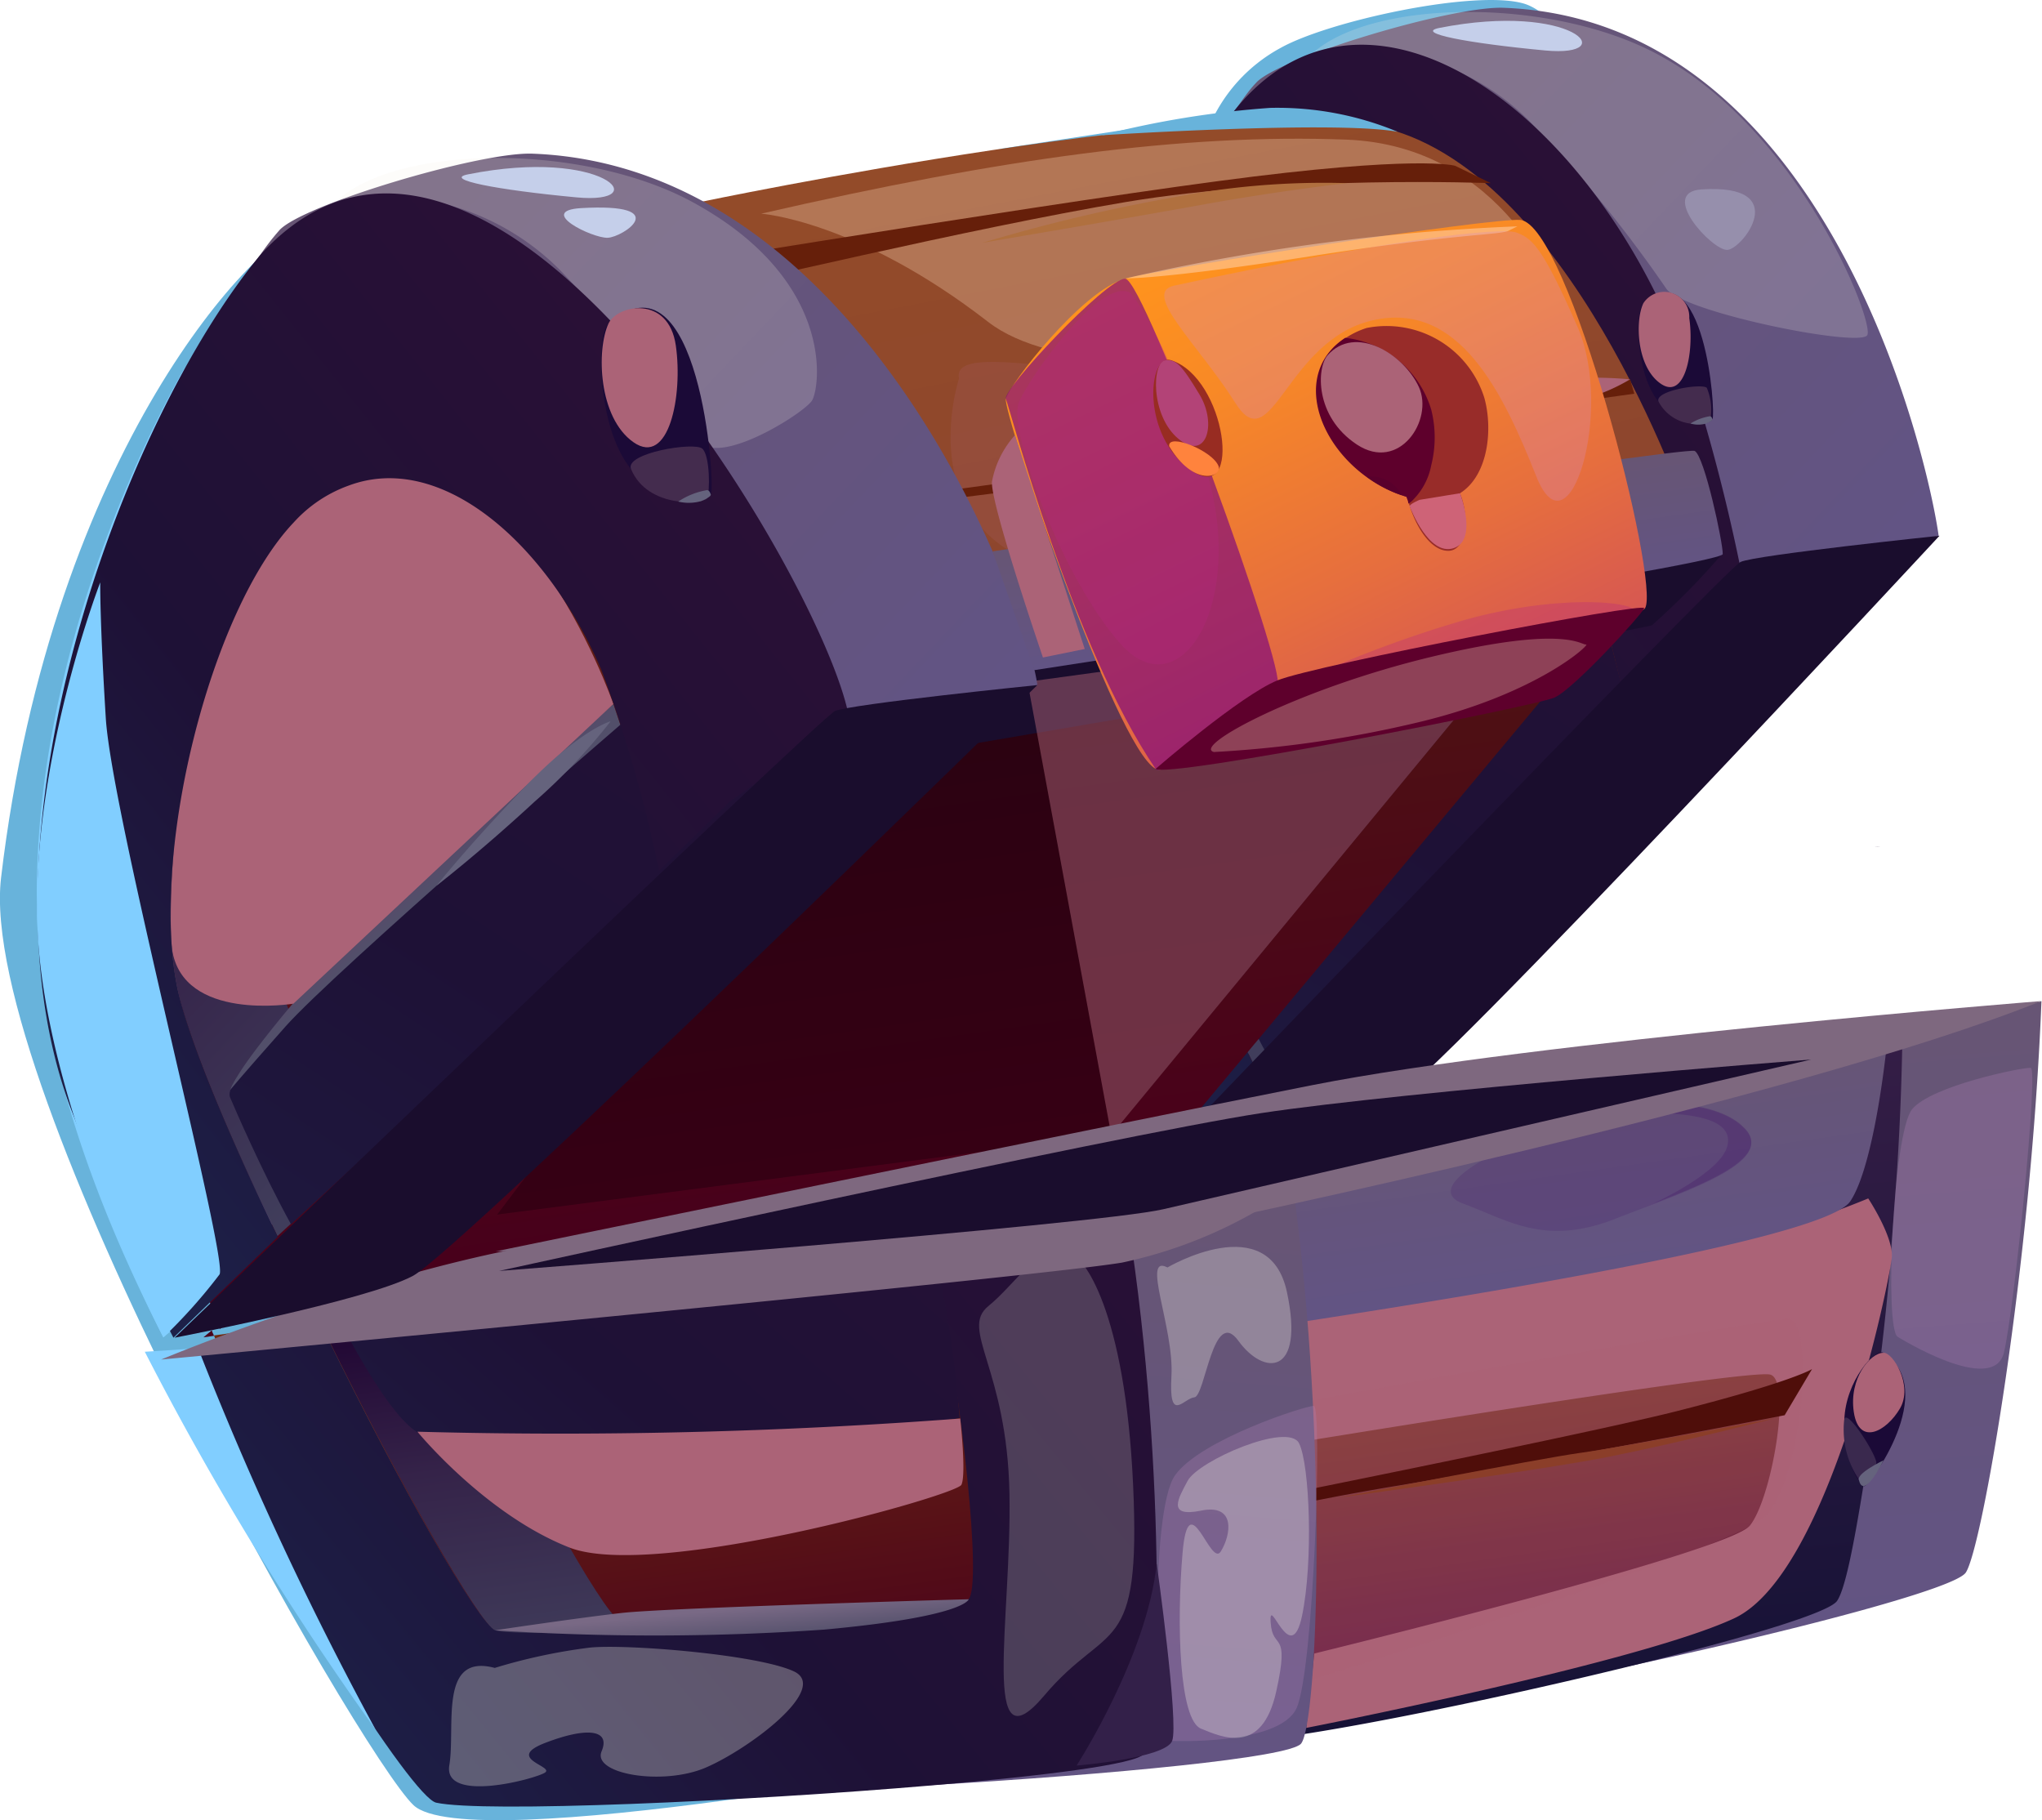 <svg xmlns="http://www.w3.org/2000/svg" xmlns:xlink="http://www.w3.org/1999/xlink" viewBox="0 0 117.75 104.94"><defs><style>.cls-1{isolation:isolate;}.cls-2{fill:#68b3db;}.cls-3{fill:url(#Gradient_143);}.cls-4{fill:url(#Gradient_5);}.cls-5{fill:url(#Gradient_118);}.cls-6{fill:url(#Gradient_35);}.cls-7{fill:url(#Gradient_1);}.cls-23,.cls-35,.cls-8{fill:#ab6377;}.cls-10,.cls-23,.cls-29,.cls-33,.cls-34,.cls-35,.cls-40,.cls-48,.cls-62,.cls-63,.cls-69,.cls-71,.cls-72,.cls-8{mix-blend-mode:multiply;}.cls-51,.cls-9{fill:#f6f4ea;}.cls-12,.cls-13,.cls-14,.cls-36,.cls-51,.cls-64,.cls-9{mix-blend-mode:soft-light;}.cls-23,.cls-9{opacity:0.2;}.cls-10{fill:#772781;}.cls-10,.cls-34,.cls-35,.cls-64{opacity:0.5;}.cls-11{fill:#65637d;}.cls-12{fill:#81ceff;}.cls-13,.cls-14{fill:#c5cfea;}.cls-14,.cls-29,.cls-33,.cls-36,.cls-51,.cls-63,.cls-71{opacity:0.3;}.cls-15{fill:url(#Gradient_35-2);}.cls-16{fill:#1a0d2d;}.cls-17{fill:url(#Gradient_13);}.cls-18{fill:url(#Gradient_141);}.cls-19{fill:url(#Gradient_33);}.cls-20{fill:url(#Gradient_118-2);}.cls-21{fill:url(#Gradient_42);}.cls-22{fill:url(#Gradient_13-2);}.cls-24{fill:#4f0e0a;}.cls-25{fill:#8b3e29;}.cls-26{fill:#1b0a37;}.cls-27{fill:#3a294e;}.cls-28{fill:#685b7f;}.cls-29{fill:#af7fb5;}.cls-30{fill:url(#Gradient_118-3);}.cls-31{fill:url(#Gradient_118-4);}.cls-32{fill:url(#Gradient_145);}.cls-33,.cls-34{fill:#4f2a6f;}.cls-36,.cls-64{fill:#ffd8ba;}.cls-37{fill:#661f0a;}.cls-38{fill:#b0703f;}.cls-39{fill:url(#Gradient_9);}.cls-40{fill:#904f81;opacity:0.58;}.cls-41{fill:#b5643f;}.cls-42{fill:url(#Gradient_143-2);}.cls-43{fill:url(#Gradient_143-3);}.cls-44{fill:url(#Gradient_118-5);}.cls-45{fill:url(#Gradient_35-3);}.cls-46{fill:url(#Gradient_5-2);}.cls-47{fill:url(#Gradient_35-4);}.cls-48{fill:#ab6363;}.cls-49{fill:url(#Gradient_6);}.cls-50{fill:#332049;}.cls-52{fill:#7e687f;}.cls-53{fill:url(#Gradient_143-4);}.cls-54{fill:url(#Gradient_5-3);}.cls-55{fill:url(#Gradient_118-6);}.cls-56{fill:url(#Gradient_35-5);}.cls-57{fill:url(#Gradient_1-2);}.cls-58{fill:url(#Gradient_35-6);}.cls-59{fill:#442c4e;}.cls-60{fill:url(#Gradient_118-7);}.cls-61{fill:url(#Gradient_30);}.cls-62{fill:#770081;opacity:0.63;}.cls-63{fill:#b62781;}.cls-65{fill:#982c29;}.cls-66{fill:#5e002c;}.cls-67{fill:#59002c;}.cls-68{fill:#982c22;}.cls-69{fill:#b34377;}.cls-70{fill:#ff833d;}.cls-71{fill:#d789ba;}.cls-72{fill:#ce6377;}</style><linearGradient id="Gradient_143" x1="20.01" y1="192" x2="20.01" y2="112.25" gradientTransform="matrix(0.99, -0.14, 0.14, 0.99, 46.98, -96.62)" gradientUnits="userSpaceOnUse"><stop offset="0.01" stop-color="#48001b"/><stop offset="1" stop-color="#702c11"/></linearGradient><linearGradient id="Gradient_5" x1="330.84" y1="708.74" x2="330.84" y2="674.93" gradientTransform="matrix(0.58, -0.61, 0.19, 0.98, -249.31, -437.4)" gradientUnits="userSpaceOnUse"><stop offset="0" stop-color="#403d5b"/><stop offset="0.57" stop-color="#352349"/><stop offset="1" stop-color="#210633"/></linearGradient><linearGradient id="Gradient_118" x1="352.89" y1="717.32" x2="352.89" y2="660.29" gradientTransform="matrix(0.58, -0.61, 0.19, 0.98, -249.31, -437.4)" gradientUnits="userSpaceOnUse"><stop offset="0" stop-color="#625484"/><stop offset="1" stop-color="#675574"/></linearGradient><linearGradient id="Gradient_35" x1="315.84" y1="726.58" x2="373.32" y2="676.84" gradientTransform="matrix(0.58, -0.61, 0.19, 0.98, -249.31, -437.4)" gradientUnits="userSpaceOnUse"><stop offset="0" stop-color="#1d2048"/><stop offset="0.4" stop-color="#1e1136"/><stop offset="1" stop-color="#2a1036"/></linearGradient><linearGradient id="Gradient_1" x1="323.29" y1="641.47" x2="323.29" y2="639.73" gradientTransform="matrix(0.59, -0.55, 0.2, 0.97, -238.46, -402.53)" gradientUnits="userSpaceOnUse"><stop offset="0" stop-color="#524f6a"/><stop offset="1" stop-color="#5a4668"/></linearGradient><linearGradient id="Gradient_35-2" x1="313.6" y1="706.55" x2="363.82" y2="678.71" xlink:href="#Gradient_35"/><linearGradient id="Gradient_13" x1="8.6" y1="194.57" x2="4.01" y2="105.93" gradientTransform="matrix(0.99, -0.14, 0.14, 0.99, 46.98, -96.62)" gradientUnits="userSpaceOnUse"><stop offset="0" stop-color="#681c48"/><stop offset="0.01" stop-color="#691d47"/><stop offset="0.39" stop-color="#803637"/><stop offset="0.73" stop-color="#8e462d"/><stop offset="1" stop-color="#934b29"/></linearGradient><linearGradient id="Gradient_141" x1="-7.9" y1="165.06" x2="-7.9" y2="132.45" gradientTransform="matrix(0.99, -0.14, 0.14, 0.99, 46.98, -96.62)" gradientUnits="userSpaceOnUse"><stop offset="0.01" stop-color="#48001b"/><stop offset="1" stop-color="#511611"/></linearGradient><linearGradient id="Gradient_33" x1="-9.82" y1="162.83" x2="-9.82" y2="136.14" gradientTransform="matrix(0.99, -0.14, 0.14, 0.99, 46.98, -96.62)" gradientUnits="userSpaceOnUse"><stop offset="0.01" stop-color="#360014"/><stop offset="1" stop-color="#2a0211"/></linearGradient><linearGradient id="Gradient_118-2" x1="137.41" y1="147.71" x2="137.41" y2="109.88" gradientTransform="matrix(0.9, -0.07, 0.01, 1.01, -33.41, -42.44)" xlink:href="#Gradient_118"/><linearGradient id="Gradient_42" x1="129.17" y1="148.82" x2="129.17" y2="110.08" gradientTransform="matrix(0.9, -0.07, 0.01, 1.01, -33.41, -42.44)" gradientUnits="userSpaceOnUse"><stop offset="0" stop-color="#161236"/><stop offset="1" stop-color="#361e47"/></linearGradient><linearGradient id="Gradient_13-2" x1="-1.24" y1="196.91" x2="-1.24" y2="163.1" xlink:href="#Gradient_13"/><linearGradient id="Gradient_118-3" x1="12.44" y1="175.09" x2="12.44" y2="162.49" gradientTransform="matrix(0.99, -0.14, 0.14, 0.99, 46.98, -96.62)" xlink:href="#Gradient_118"/><linearGradient id="Gradient_118-4" x1="39.65" y1="152.78" x2="39.65" y2="152.71" gradientTransform="matrix(0.99, -0.14, 0.14, 0.99, 46.98, -96.62)" xlink:href="#Gradient_118"/><linearGradient id="Gradient_145" x1="11.71" y1="165.5" x2="11.71" y2="162.5" gradientTransform="matrix(0.99, -0.14, 0.14, 0.99, 46.98, -96.62)" gradientUnits="userSpaceOnUse"><stop offset="0" stop-color="#161236"/><stop offset="1" stop-color="#301741"/></linearGradient><linearGradient id="Gradient_9" x1="76.23" y1="303.87" x2="76.23" y2="298.17" gradientTransform="matrix(0.88, -0.21, 0.12, 0.73, -32.52, -181)" gradientUnits="userSpaceOnUse"><stop offset="0" stop-color="#883411"/><stop offset="0.99" stop-color="#48001b"/></linearGradient><linearGradient id="Gradient_143-2" x1="-36.66" y1="194.3" x2="-36.66" y2="166.83" xlink:href="#Gradient_143"/><linearGradient id="Gradient_143-3" x1="-59.66" y1="166.83" x2="-59.66" y2="166.49" xlink:href="#Gradient_143"/><linearGradient id="Gradient_118-5" x1="2.22" y1="39.35" x2="2.22" y2="0.72" gradientTransform="matrix(1.01, 0.08, -0.01, 0.99, 43.83, 65.35)" xlink:href="#Gradient_118"/><linearGradient id="Gradient_35-3" x1="-23.95" y1="40.75" x2="26.08" y2="-2.55" gradientTransform="matrix(1.01, 0.08, -0.01, 0.99, 43.83, 65.35)" xlink:href="#Gradient_35"/><linearGradient id="Gradient_5-2" x1="-37.53" y1="188.52" x2="-37.53" y2="167.79" gradientTransform="matrix(0.99, -0.14, 0.14, 0.99, 46.98, -96.62)" xlink:href="#Gradient_5"/><linearGradient id="Gradient_35-4" x1="-56.16" y1="191.46" x2="-4.91" y2="147.11" gradientTransform="matrix(0.99, -0.14, 0.14, 0.99, 46.98, -96.62)" xlink:href="#Gradient_35"/><linearGradient id="Gradient_6" x1="-40.96" y1="151.41" x2="-40.96" y2="149.42" gradientTransform="matrix(1, -0.09, 0.16, 0.99, 58.79, -58.78)" gradientUnits="userSpaceOnUse"><stop offset="0" stop-color="#524f6a"/><stop offset="1" stop-color="#796985"/></linearGradient><linearGradient id="Gradient_143-4" x1="-37.42" y1="166.49" x2="-37.42" y2="112.73" xlink:href="#Gradient_143"/><linearGradient id="Gradient_5-3" x1="247.68" y1="667.24" x2="247.68" y2="632.65" xlink:href="#Gradient_5"/><linearGradient id="Gradient_118-6" x1="272.74" y1="678.61" x2="272.74" y2="617.68" xlink:href="#Gradient_118"/><linearGradient id="Gradient_35-5" x1="232.96" y1="693.17" x2="305.37" y2="630.5" xlink:href="#Gradient_35"/><linearGradient id="Gradient_1-2" x1="241.15" y1="604.52" x2="241.15" y2="602.75" xlink:href="#Gradient_1"/><linearGradient id="Gradient_35-6" x1="231.14" y1="666.96" x2="282.82" y2="638.31" xlink:href="#Gradient_35"/><linearGradient id="Gradient_118-7" x1="12.45" y1="135.63" x2="12.45" y2="128.47" gradientTransform="matrix(0.99, -0.14, 0.14, 0.99, 46.98, -96.62)" xlink:href="#Gradient_118"/><linearGradient id="Gradient_30" x1="47.95" y1="358.94" x2="47.95" y2="328.32" gradientTransform="matrix(0.76, -0.37, 0.38, 0.92, -91.54, -270.48)" gradientUnits="userSpaceOnUse"><stop offset="0" stop-color="#d65752"/><stop offset="0.3" stop-color="#e66e3e"/><stop offset="0.74" stop-color="#f88926"/><stop offset="1" stop-color="#ff931d"/></linearGradient></defs><g class="cls-1"><g id="Слой_2" data-name="Слой 2"><g id="layer1"><path class="cls-2" d="M57.56,8.6,70,6.7a9.25,9.25,0,0,1,3.85-3.94C76.62,1.21,85-.61,87.85.2s6.93,8.42,6.93,8.42-29.14-.17-28.92-.28S57.56,8.6,57.56,8.6Z"/><path class="cls-3" d="M111,88.05c-1.21.41-27.66,1.7-29.83,1.53S62.77,59.78,62.59,37.85c-.07-9.44,17.56-51.26,43.07-3.91l.67,1.27L79.81,63l34.77-3.38C117.91,73.83,111.76,87.8,111,88.05Z"/><path class="cls-4" d="M76.31,19.12a7.75,7.75,0,0,0-3.1,2.07c-4.71,5-8.16,18.81-6.52,26.37.69,3.21,3.08,8.7,5.65,13.9q2.22-2,4.41-4.13c-2.5-5.19-4.81-10.63-5.48-13.82C69.84,36.8,72.42,25.16,76.31,19.12Z"/><path class="cls-5" d="M111.79,30.89,97.94,35.45a67.78,67.78,0,0,0-2.84-9.92C91.46,16.78,83.62,11,77.89,17.05a14.39,14.39,0,0,0-1.59,2.07,7.62,7.62,0,0,0-3.09,2.07c-4.72,5-8.16,18.8-6.52,26.38.66,3,2.86,8.18,5.3,13.17L70.48,62.2a124,124,0,0,1-5.2-11.82c-5.52-14.75-1.12-34.3,6.07-44.21h0c.34-.48.7-1,1.06-1.37C73.58,3.38,83.71.33,86.71.45,105.4,1.15,111.16,26.35,111.79,30.89Z"/><path class="cls-6" d="M69.63,53.65c.25.58,1.8,4.19,3.43,7.15,7-6.48,13.8-13.49,20.65-20.43-1-4.26-2.08-7.73-2.08-7.73S68.63,51.35,69.63,53.65Z"/><path class="cls-7" d="M69.64,53.23s.06-.74,3.54-4.87S91.24,31.48,91.24,31.48l.39,1.16s-16.12,13.9-18.88,17S69.64,53.23,69.64,53.23Z"/><path class="cls-8" d="M66.36,45.29c.59,4.11,6.82,3.07,6.82,3.07L91.24,31.48S85.49,14.93,76,18.63,66,43,66.36,45.29Z"/><path class="cls-9" d="M75.7,3.06A14.12,14.12,0,0,1,88.62,7.43a74.31,74.31,0,0,1,7.49,9.25c1.15,1.38,11.1,3.36,11.56,2.65S103.8,7.51,95.56,3.12C89.45-.15,79.22-.07,75.7,3.06Z"/><path class="cls-10" d="M61,29.32c-.93,4,3.11,9,3.48,9.36s.63-14,9-19.39,12.84.52,17.77,9.81c4.79,9,5.42-4.21,4.17-10.2S82.27,1.89,75.61,4.46,62.9,20.94,61,29.32Z"/><path class="cls-11" d="M81.27,41.72s2-2.45,5.06-5.66,4.75-3.61,4.75-3.61A33.8,33.8,0,0,1,86.79,37C83.68,39.86,81.27,41.72,81.27,41.72Z"/><path class="cls-12" d="M62.24,46.92c-3.15-17.67,4.92-34.49,4.92-34.49s-9.55,15.85-8.32,32.74c.54,7.42,3.6,15.3,7,22l1.9-1.61A100.51,100.51,0,0,1,62.24,46.92Z"/><path class="cls-13" d="M83,1.61c-1.46.29,1.62.88,6.1,1.3S90.72.09,83,1.61Z"/><path class="cls-14" d="M98.12,10.92c-2.51.16.61,3.52,1.48,3.49S103.41,10.58,98.12,10.92Z"/><path class="cls-15" d="M100.57,33.79l-2.74,3.15-4.06,3.93a76.2,76.2,0,0,0-3.24-11.29c-3.06-7.21-9-12.36-14.23-10.46a7.62,7.62,0,0,0-3.09,2.07c-4.72,5-8.16,18.8-6.52,26.38.69,3.2,3.08,8.69,5.65,13.89l0,.06L66.5,67.19a128.78,128.78,0,0,1-5.79-12.77C54.81,39,63.56,15.53,71.35,6.17h0c7.83-9.39,21.5.86,26.47,16.58A107.52,107.52,0,0,1,100.57,33.79Z"/><path class="cls-16" d="M66.5,67.19S77.34,65.08,80,63.71s31.84-32.82,31.84-32.82S101.24,32,100.37,32.4,66.5,67.19,66.5,67.19Z"/><path class="cls-17" d="M53.68,36.44l43.81-6.39S91.14,10.85,80.41,7.54C72.14,5,40.27,11.67,40.27,11.67S49.42,20.36,53.68,36.44Z"/><polygon class="cls-18" points="97.49 30.05 66.5 67.19 23.82 73.56 52.95 36.36 97.49 30.05"/><polygon class="cls-19" points="28.67 70.03 64.08 65.44 89.01 35.24 51.13 40.35 28.67 70.03"/><path class="cls-20" d="M117.72,57.73h0c-.14,0-.21.47,0,0-1.38.4-3.94.29-5.62.71,0,0,0,.3-.18,0a10.14,10.14,0,0,1-2.15,0v0l-.07,0h.07v.2c-1.1.26-2.24.54-3.44.8.05,3.32,0,6.89-.12,10.21h0c-.23,6.57-.74,12.16-1.27,13a3.1,3.1,0,0,1-1.35.77.42.42,0,0,1-.12,0,11.18,11.18,0,0,1-1.16.39c-1.7.54-4,1.09-6.57,1.63-6.28,1.32-13.59,2.45-14.19,2.2a4.91,4.91,0,0,1-1-1.84.64.64,0,0,0-.06-.16l0,0c-.09-.24-.18-.51-.29-.78-.27-.69-.55-1.49-.86-2.38-.23-.71-.49-1.49-.77-2.32-.47-1.48-1-3.11-1.46-4.83-.91-3.06-1.81-6.39-2.58-9.6L67.79,67l-2.37.41c1.29,5,2.82,10,4.34,14.54.57,1.67,1.12,3.27,1.68,4.77.09.26.18.5.27.74h0a96.37,96.37,0,0,0,3.91,9.32h0l0,.09c.11.2.2.39.3.56.49.88.87,1.36,1.09,1.4a16.22,16.22,0,0,0,3.43-.25h.05c3.59-.5,9.24-1.59,14.86-2.82,8.73-1.91,17.36-4.18,18-5.08.94-1.35,3.77-17.66,4.37-33Z"/><path class="cls-21" d="M106.32,59.49l-.55.13c-1.8.4-3.68.82-5.65,1.23.07,2.73.07,5.63,0,8.41a1.22,1.22,0,0,1,0,.27c0,.68,0,1.35,0,2,0,1.76-.12,3.44-.21,5-.06,1.1-.13,2.11-.21,3,0,.38-.07.74-.1,1.08h0c-.07.63-.14,1.18-.2,1.66a.43.43,0,0,1,0,0c0,.07,0,.14,0,.19a5.17,5.17,0,0,1-.41,1.64c-.24.38-1.44.87-3.2,1.37C89.42,87.35,76,89.58,75.2,89.25A6.72,6.72,0,0,1,74,86.92l-.28-.69c-.5-1.29-1.08-2.92-1.69-4.78-.53-1.57-1.07-3.29-1.62-5.1v0c-.92-3-1.83-6.24-2.61-9.35l-2.37.41c-2.35.41-4.66.8-6.88,1.17,1.38,5.14,3,10.27,4.63,14.87.56,1.6,1.12,3.14,1.67,4.59.13.36.27.7.4,1a88.56,88.56,0,0,0,4.29,9.73,1.28,1.28,0,0,0,.11.2c.51.89.89,1.39,1.13,1.42,2.29.3,15.12-2.28,24.63-4.67,5.61-1.41,10.07-2.76,10.52-3.41s.93-3,1.52-6.64c0,0,0-.05,0-.07a.14.14,0,0,0,0-.09c.05-.23.09-.47.12-.7.07-.44.14-.91.21-1.38h0c0-.31.09-.6.13-.92.2-1.41.39-2.93.57-4.54,0,0,0,0,0,0,.2-1.67.38-3.44.54-5.27,0-.07,0-.13,0-.16s0-.08,0-.13a0,0,0,0,0,0,0c.13-1.65.26-3.34.38-5.06,0,0,0,0,0,0,.18-2.83.29-5.72.31-8.57C108.66,59,107.52,59.23,106.32,59.49Zm3.38-1h.06v0Z"/><path class="cls-22" d="M100.12,60.85c2-.41,3.85-.83,5.65-1.23,0,3.61-.23,7.14-.48,10.41s-.6,6.4-1,9a2.06,2.06,0,0,1,0,.26c-.23,1.59-.46,3-.7,4.18a13.28,13.28,0,0,1-1.1,3.75C100.81,89.53,86.2,94.57,76,97.41l-.43.11c-2.27.62-4.3,1.13-5.9,1.46-.76.17-1.43.29-2,.37-1.68.23-20-13.18-34.51-26.89l.47.12s10.8-1.66,24.92-4c2.22-.37,4.53-.76,6.88-1.17L67.79,67l6.72-1.18C83.29,64.2,92.28,62.5,100.12,60.85Z"/><path class="cls-8" d="M75.32,99.63S94.46,95.89,100,93.31s9-19.62,9.09-20.82-1.36-3.39-1.36-3.39a53.07,53.07,0,0,1-10.78,3.16c-7.31,1.5-26.53,4-26.53,4l3.83,7s26.6-4.37,27.84-4,.07,7.17-1.19,8.71-25.11,7.37-25.11,7.37Z"/><path class="cls-23" d="M67.66,99.34S61.49,85.05,62,83.88s39.39-7.73,41.06-7.85.89,9.27-1.27,11.42S67.66,99.34,67.66,99.34Z"/><path class="cls-24" d="M61.09,88.75s29-5.71,35.62-7.39,7.78-2.42,7.78-2.42l-1.58,2.66s-10.78,2.12-22.24,4.05a144.17,144.17,0,0,0-19.85,4.72Z"/><path class="cls-25" d="M77.19,86.35S88.88,84.77,92.75,84c4.12-.82,9.62-2.23,9.62-2.23s-8.85,1.67-11.24,2S77.19,86.35,77.19,86.35Z"/><path class="cls-26" d="M108.6,78c-.45-.29-2.18,1.61-2.25,3.88s.88,3.8,1.16,3.81S111.88,80.1,108.6,78Z"/><path class="cls-8" d="M108.6,78c-.74,0-2,1.47-1.7,3.43s1.88,1.11,2.66-.22S109.13,77.94,108.6,78Z"/><path class="cls-27" d="M106.35,81.83c.16-.62,1.82,2,1.85,2.51a1.84,1.84,0,0,1-.82,1.22A5.1,5.1,0,0,1,106.35,81.83Z"/><path class="cls-28" d="M96.61,67.19s2.38,2,3.67,2.09,4.33-2.19,4.33-2.19a25.68,25.68,0,0,1-3.37,2.3C100.18,69.86,98,69.33,96.61,67.19Z"/><path class="cls-11" d="M107.2,85.37c-.23-.39,1.41-1.17,1.41-1.17S107.5,86.5,107.2,85.37Z"/><path class="cls-29" d="M109.43,77.08c-.78-.44-.26-11.75.82-13.11s6.39-2.44,6.85-2.4-.94,13.84-1.54,16.4S109.43,77.08,109.43,77.08Z"/><path class="cls-30" d="M108.87,58.56l.1,0c-.39,4.47-1.21,9.14-2.28,10.71-2.17,3.24-47.44,9.22-47.44,9.22S58.19,74,57,69.16a0,0,0,0,1,0,0C85,64,107.28,58.93,108.87,58.56Z"/><path class="cls-31" d="M108.41,48.81l-.29,0A1.6,1.6,0,0,1,108.41,48.81Z"/><path class="cls-32" d="M108.87,58.56C91,63.77,63.4,68.18,57,69.16l-1.36.21L57,69.13C85,64,107.28,58.93,108.87,58.56Z"/><path class="cls-33" d="M86.45,66.38c-2.41,1.2-3.64,2.41-2.13,3,2.58.94,4.7,2.49,8.76.92.7-.28,1.46-.56,2.22-.85,3.54-1.35,7.07-2.85,5.14-4.51,0,0-2-2.14-7.64-.77-.88.22-1.77.47-2.6.75a30.45,30.45,0,0,0-3.75,1.5Z"/><path class="cls-34" d="M90.2,64.88l-.52.23a21.28,21.28,0,0,1,5.48-.93c2.65,0,4.88.41,4.43,1.95s-4.29,3.28-4.29,3.28c3.54-1.35,7.07-2.85,5.14-4.51,0,0-2-2.14-7.64-.77C91.92,64.35,91,64.6,90.2,64.88Z"/><path class="cls-16" d="M99.34,31.9a43.05,43.05,0,0,1-4.08,4.15c-.68.31-42,7.32-42,7.32l3-4.57Z"/><polygon class="cls-35" points="64.08 65.44 59.25 39.31 89.01 35.24 64.08 65.44"/><path class="cls-23" d="M55.3,21.83c-.54-2.65,10.77,1.1,23.35.28,12.18-.81,7.58,9-9.73,11C50.84,35.29,55.3,21.83,55.3,21.83Z"/><path class="cls-36" d="M43.89,12.32s5.53.38,13.09,6.24c7.24,5.62,33.23-.43,33.07-1S86.77,8.4,77.63,8.05C68.24,7.7,57.84,9.12,43.89,12.32Z"/><path class="cls-37" d="M48,29.09s17.66-1.91,28-4.57c11.7-3,18-2.65,18-2.65l.24.83s-11.75,1.64-18.86,2.66S62.15,27.8,57.5,28.42s-9.11,1-9.11,1Z"/><path class="cls-37" d="M32.91,16.23S58.52,12,70.26,10.44c11.53-1.54,13.65-.88,13.65-.88l2.06,1s-11.82-.46-21,1.08-23,4.9-24.74,5.17-4.13.55-4.13.55Z"/><path class="cls-38" d="M56.65,14s8.23-1.39,12.7-2.2,8.33-1.24,8.33-1.24a45.41,45.41,0,0,0-10.18.85A98,98,0,0,0,56.65,14Z"/><path class="cls-8" d="M83.29,23.28a38.13,38.13,0,0,0,5.69.1A10.76,10.76,0,0,0,94,21.87,25,25,0,0,0,83.29,23.28Z"/><path class="cls-39" d="M65.05,21.24c-4.35,1.67,5.13,3.1,9.45,1.85S73.78,17.91,65.05,21.24Z"/><path class="cls-40" d="M64.83,21.7c-1.79,1.07,3.76,2.18,8.1.66S70.14,18.52,64.83,21.7Z"/><path class="cls-41" d="M64.41,22.63a23,23,0,0,0,6.44.11c3.91-.41,4.33.1,4.33.1s-1.07.75-4.6.89A14.17,14.17,0,0,1,64.41,22.63Z"/><path class="cls-2" d="M42.47,25.34S23.87,12.17,17.6,13.08C15.05,13.45,3,25.78.06,50.62c-1.4,12,20.63,50.45,23.78,53.46s33.27-2.76,33.27-2.76L19.94,71.8Z"/><path class="cls-42" d="M60.26,97.78c-1.16.4-34,2.57-36.07,2.38C23,100.05,17.13,89.9,12.34,77l44.31-6.2C60,85.38,61,97.53,60.26,97.78Z"/><path class="cls-43" d="M12.22,76.7c0,.1.09.22.12.32l-.61.09Z"/><path class="cls-44" d="M60.88,70.35C62.7,79.67,63.76,90.53,63,91.6c-.47.65-5.2,1.18-10.62,1.51h-.12c-7.22.93-22.73,1.3-23.73.9s-5.9-9.13-10.13-17.86L16,76.49C22.62,90.1,30.78,103,32.21,103.32c2.08.45,11.87.18,21.57-.4,10.36-.61,20.61-1.58,21.25-2.39.94-1.21,1.58-17.1-.46-32.06Z"/><path class="cls-45" d="M65.07,70.58l-4.55,1-6.64.88c1.71,8.94,2.7,18.7,2,19.71-.24.33-1.55.63-3.49.89h-.12c-7.22.93-22.73,1.3-23.73.9S23,85.53,18.88,77.12L9.29,78.38C16,91.52,23.77,103.62,25.15,103.94c2.7.59,17.63-.06,28.63-1,6.54-.56,11.71-1.22,12.16-1.8C66.88,99.89,67.32,85,65.07,70.58Z"/><path class="cls-46" d="M28.55,94c1,.41,16.51,0,23.73-.9-7.33.45-15.88.57-16.61.27-.88-.36-5.55-8.68-9.62-17.19q-3.59.47-7.2.85C23,85.47,27.66,93.66,28.55,94Z"/><path class="cls-47" d="M20,76.93c1.58,2.91,3.28,5.51,4.48,5.84,8,2.19,30.86-1,30.86-1A68.94,68.94,0,0,0,53.86,72C42.61,73.79,31.44,75.66,20,76.93Z"/><path class="cls-48" d="M20,76.93l.11.21s13.57-1.72,24.13-3.6C36.23,74.81,28.19,76,20,76.93Z"/><path class="cls-48" d="M19.31,75.56,20,76.93c8.16-.91,16.2-2.12,24.24-3.39A98.57,98.57,0,0,0,54,71.45,257.87,257.87,0,0,1,19.31,75.56Z"/><path class="cls-48" d="M9.14,78.11s5.32-.35,9.54-.84L19,77q-3.91.42-7.88.74Z"/><path class="cls-48" d="M19.31,75.56l-.73.92-7.51,1.3Q15,77.46,19,77l.78-.66Z"/><path class="cls-8" d="M24.07,82.55s3.91,4.78,8.77,6.68,22.31-3,22.6-3.62-.07-3.82-.07-3.82A305.54,305.54,0,0,1,24.07,82.55Z"/><path class="cls-49" d="M28.55,94s4.66-.7,7.31-1,20-.79,20-.79-.16,1-8.32,1.75A140.83,140.83,0,0,1,28.55,94Z"/><path class="cls-29" d="M67.59,100.38c-1-.46-1.31-13.25.17-15.32s7.5-4,8-4,0,15.3-1,17.44S67.59,100.38,67.59,100.38Z"/><path class="cls-50" d="M62.08,101.8s4.07-6.29,4.62-11.65c0,0,1.29,9.22.89,10.23S62.08,101.8,62.08,101.8Z"/><path class="cls-12" d="M21.66,99.73a194.83,194.83,0,0,1-10.24-22c-1,.08-2.05.15-3.07.21A171.27,171.27,0,0,0,21.66,99.73Z"/><path class="cls-51" d="M68.48,85.39c-.53,1-1.22,2.12.78,1.71S71,88.47,70.4,89.45s-1.86-4-2.21.1S68,99.16,69.25,99.67s3.52,1.55,4.34-2.13-.21-2.3-.32-4,1.16,2.72,1.81-.37.45-8.7-.17-9.95S69.09,84.22,68.48,85.39Z"/><path class="cls-51" d="M67.32,73.08c-1.53-.8.39,3.48.23,6.26s.69,1.29,1.32,1.23,1.08-5.28,2.54-3.26,3.84,2.06,2.8-2.81S67.32,73.08,67.32,73.08Z"/><path class="cls-9" d="M61.65,72.24c-2-.35-3,1.72-4.66,3.07s1.09,3.58,1.22,10.83-1.69,16,2,11.63,5.59-2.07,5.13-12.14S62.48,72.38,61.65,72.24Z"/><path class="cls-51" d="M28.53,96.17c-3.26-.87-2.25,3.4-2.62,5.61s4.93.8,5.51.43-2.32-.81,0-1.71,3.82-.83,3.27.48,3.52,2,6,.94,7.18-4.57,5.09-5.55S36.07,94.78,34,95A32.46,32.46,0,0,0,28.53,96.17Z"/><path class="cls-52" d="M74.57,68.47s-30.4,1.64-41,2.92-24.28,7-24.28,7,50.24-4.72,55.41-5.59A26.56,26.56,0,0,0,74.57,68.47Z"/><path class="cls-53" d="M54.23,43.92,12.68,76.63C9.11,67.27,6.15,56.5,6.08,47.12,6,37.46,27.46-5.82,53.55,42.62,53.78,43,54,43.47,54.23,43.92Z"/><path class="cls-54" d="M20.1,28a7.86,7.86,0,0,0-3.17,2.13c-4.82,5.07-8.35,19.23-6.67,27C11,60.33,13.41,65.94,16,71.27q2.28-2.08,4.51-4.23C18,61.73,15.63,56.17,14.94,52.91,13.49,46,16.12,34.14,20.1,28Z"/><path class="cls-55" d="M59.82,39.5,42.23,44.66a70.68,70.68,0,0,0-2.91-10.15c-3.72-8.95-11.74-14.82-17.6-8.67A14.24,14.24,0,0,0,20.1,28a7.84,7.84,0,0,0-3.16,2.12c-4.83,5.08-8.36,19.23-6.68,27,.67,3.12,2.93,8.36,5.42,13.46L14.14,72A129.86,129.86,0,0,1,8.81,59.93C3.17,44.84,7.67,24.84,15,14.71h0a14.36,14.36,0,0,1,1.08-1.4c1.19-1.45,11.55-4.56,14.62-4.45C49.86,9.58,59.18,34.85,59.82,39.5Z"/><path class="cls-56" d="M13.27,63.28c.25.59,1.84,4.28,3.51,7.31C23.94,64,41.13,48.14,48.14,41c-1.07-4.36-12.37.75-12.37.75S12.24,60.93,13.27,63.28Z"/><path class="cls-57" d="M13.28,62.84s.06-.75,3.62-5S35.37,40.59,35.37,40.59l.4,1.2S19.29,56,16.46,59.19,13.28,62.84,13.28,62.84Z"/><path class="cls-8" d="M9.92,54.72c.61,4.21,7,3.15,7,3.15L35.37,40.59S29.49,23.67,19.75,27.45,9.58,52.38,9.92,54.72Z"/><path class="cls-9" d="M19.48,11.53A14.45,14.45,0,0,1,32.7,16a75.81,75.81,0,0,1,7.65,9.46c1.18,1.41,6-1.63,6.47-2.36s1.4-7-7-11.51C33.54,8.25,23.07,8.33,19.48,11.53Z"/><path class="cls-10" d="M4.42,38.39C3.47,42.52,7.6,47.59,8,48s.64-14.34,9.24-19.84,13.14.53,18.18,10c4.91,9.24,5.55-4.3,4.27-10.43S26.2,10.33,19.39,13,6.38,29.82,4.42,38.39Z"/><path class="cls-11" d="M25.17,51.07s2-2.51,5.18-5.78,4.86-3.7,4.86-3.7a33.87,33.87,0,0,1-4.38,4.63C27.64,49.17,25.17,51.07,25.17,51.07Z"/><path class="cls-12" d="M5.71,56.39c-3.22-18.07,5-35.28,5-35.28S1,37.32,2.23,54.6c.55,7.59,3.69,15.66,7.19,22.51.65-.54,1.3-1.09,1.94-1.65A102.5,102.5,0,0,1,5.71,56.39Z"/><path class="cls-13" d="M27,10.05c-1.5.29,1.65.9,6.24,1.33S34.84,8.49,27,10.05Z"/><path class="cls-13" d="M33.5,12c-2.57.16.65,1.74,1.54,1.71S38.9,11.69,33.5,12Z"/><path class="cls-58" d="M48.85,40.86c-1.58,1.82-6.73,5.32-6.73,5.32L38,50.2a78.39,78.39,0,0,0-3.31-11.55C31.52,31.28,25.43,26,20.1,28a7.84,7.84,0,0,0-3.16,2.12c-4.83,5.08-8.36,19.23-6.68,27C11,60.33,13.42,65.94,16,71.27l0,.06-6,5.8A133.49,133.49,0,0,1,4.14,64.07C-1.89,48.31,7.07,24.28,15,14.71h0C27.82.62,46.81,32.36,48.85,40.86Z"/><path class="cls-16" d="M10.07,77.13S21.15,75,23.82,73.56s36-34.06,36-34.06S49,40.6,48.14,41,10.07,77.13,10.07,77.13Z"/><path class="cls-26" d="M35.09,18.65c-.71.62-.68,6,1.3,8.4s4.31,2,4.6,1.48S40.33,14.11,35.09,18.65Z"/><path class="cls-8" d="M35.09,18.65c-.71,1.53-.59,5.43,1.44,6.85s2.86-2.66,2.44-5.58S35.61,17.56,35.09,18.65Z"/><path class="cls-59" d="M36.39,27.05c-.4-.93,3.66-1.59,4.11-1.18s.44,2.51.28,2.85S37.36,29.36,36.39,27.05Z"/><path class="cls-11" d="M39.11,28.92a4.23,4.23,0,0,1,1.66-.66c.16,0,.22.27.22.27s0,.13-.55.36A2.59,2.59,0,0,1,39.11,28.92Z"/><path class="cls-12" d="M9.42,77.11a30.53,30.53,0,0,0,3.24-3.63c.51-.94-6.21-26.43-6.56-32.08s-.32-7.82-.32-7.82-4.61,11.93-3.46,22S9.42,77.11,9.42,77.11Z"/><path class="cls-52" d="M68.8,70.65s34.67-7.19,48.91-12.93c0,0-29.23,2.32-42,4.84s-47.12,9.59-47.12,9.59S62.19,71.83,68.8,70.65Z"/><path class="cls-16" d="M28.78,73.28s34.42-2.65,38.31-3.56l37.35-8.63s-23.58,1.85-31.71,3.09S28.78,73.28,28.78,73.28Z"/><path class="cls-60" d="M57.24,31.79S97.16,25.74,97.72,26s1.64,5.32,1.62,5.95-39.7,6.69-39.7,6.69Z"/><path class="cls-61" d="M66.64,44.33C64.32,43.1,57.83,23.79,58,23s4.38-6.25,6.88-6.93S86,12.56,87.65,12.68c2.79.19,8.11,20.92,7.21,22.39-.52.84-18.47,4.45-20.77,4.63C72.17,39.85,67.79,44.93,66.64,44.33Z"/><path class="cls-62" d="M58,23c-.21-.53,5.76-6.91,6.88-6.93s9.43,22.89,8.77,23.44-6.68,5.37-7,4.84C61.85,37.34,58.23,23.51,58,23Z"/><path class="cls-63" d="M65.11,16.85c-1.71-.77-5.61,4.69-6.34,6.3s2.56,10.34,5.87,14,6.93-1.94,5.18-9.09C68.11,21.11,65.47,17,65.11,16.85Z"/><path class="cls-63" d="M74.09,39.7a68.52,68.52,0,0,1,10.32-3.94c5.48-1.55,10.2-1.09,9.92-.4S86.24,37.93,74.09,39.7Z"/><path class="cls-64" d="M64.91,16.05s2.17.05,10.63-1.27S86.48,13.56,87,13.3l.5-.25A123.47,123.47,0,0,0,64.91,16.05Z"/><path class="cls-65" d="M85.59,22.93c.5,1.78.25,4.47-1.4,5.51a3.3,3.3,0,0,1-2.62.33l-.43-.12-.3-.1-.2-.07a7.54,7.54,0,0,1-1.83-1c-3-2.19-4.08-6.12-1.2-8a4.77,4.77,0,0,1,1.2-.57A5.91,5.91,0,0,1,85.59,22.93Z"/><path class="cls-65" d="M84.19,28.44c.58,1.45.35,3.31-.67,3.32s-1.89-1.4-2.27-2.72c0-.13-.07-.27-.11-.39-.18-.91-.1-1.69.42-1.81a2,2,0,0,1,1,0A2.42,2.42,0,0,1,84.19,28.44Z"/><path class="cls-66" d="M82.53,23.62a6.55,6.55,0,0,1,0,3.21,3.82,3.82,0,0,1-1,1.94,1.39,1.39,0,0,1-.32.27c0-.13-.07-.27-.11-.39l-.3-.1-.2-.07a7.54,7.54,0,0,1-1.83-1c-3-2.19-4.08-6.12-1.2-8A5.86,5.86,0,0,1,82.53,23.62Z"/><path class="cls-67" d="M80.84,28.55l-.2-.07a7.54,7.54,0,0,1-1.83-1A2.05,2.05,0,0,1,80.84,28.55Z"/><path class="cls-8" d="M76.55,20.49c-.62.71-.76,3.52,1.69,5.14s4.44-1.42,3.58-3.31S78.16,18.67,76.55,20.49Z"/><path class="cls-68" d="M67.53,20.77c-1.33-.43-1.77,4.36,1.19,6.37S70.71,21.79,67.53,20.77Z"/><path class="cls-69" d="M67.23,20.77c-.83.06-.89,3.2.72,4.53s2.25-.84,1.22-2.55S67.81,20.72,67.23,20.77Z"/><path class="cls-70" d="M67.42,25.73c-.1-.8,2.54.27,2.85,1.16C70.48,27.51,68.83,28.09,67.42,25.73Z"/><path class="cls-71" d="M67.7,16.47c-1.9.42,1.43,3.42,3.54,6.77s2.9-3.62,7.91-4.77,7.54,4.22,9.44,9,4.47-3.81,2.39-8.59-2.67-5.14-3.53-5.47S80.15,13.78,67.7,16.47Z"/><path class="cls-72" d="M84.19,28.44l-2.33.38s-.62.26-.57.38,1.09,2.86,2.52,2.41S84.19,28.44,84.19,28.44Z"/><path class="cls-66" d="M66.64,44.33c.59.57,21.87-3.6,23-4.11s5-4.75,5.17-5.15-19,3.28-21.15,4.16S66.64,44.33,66.64,44.33Z"/><path class="cls-36" d="M70,43.36c-1.28-.33,4.81-3.63,12.55-5.49s8.62-.66,8.91-.71S88.69,40,81.81,41.64A65.8,65.8,0,0,1,70,43.36Z"/><path class="cls-8" d="M58.53,25.09a5.49,5.49,0,0,0-1.33,2.69c-.08,1.3,2.94,10.13,2.94,10.13l2.41-.49Z"/><path class="cls-26" d="M94.76,17.49c-.48.41-.46,4.06.88,5.67s2.91,1.38,3.11,1S98.3,14.41,94.76,17.49Z"/><path class="cls-8" d="M94.76,17.49c-.48,1-.4,3.66,1,4.63s1.94-1.8,1.65-3.78A1.44,1.44,0,0,0,94.76,17.49Z"/><path class="cls-59" d="M95.64,23.16c-.27-.63,2.48-1.07,2.78-.8a3.26,3.26,0,0,1,.19,1.93A2.41,2.41,0,0,1,95.64,23.16Z"/><path class="cls-11" d="M97.48,24.42A3,3,0,0,1,98.6,24c.11,0,.15.18.15.18s0,.09-.37.24A1.62,1.62,0,0,1,97.48,24.42Z"/><path class="cls-2" d="M63.51,7.8S77,6.93,80.6,7.6a18.1,18.1,0,0,0-7.35-1.38A54.68,54.68,0,0,0,63.51,7.8Z"/></g></g></g></svg>